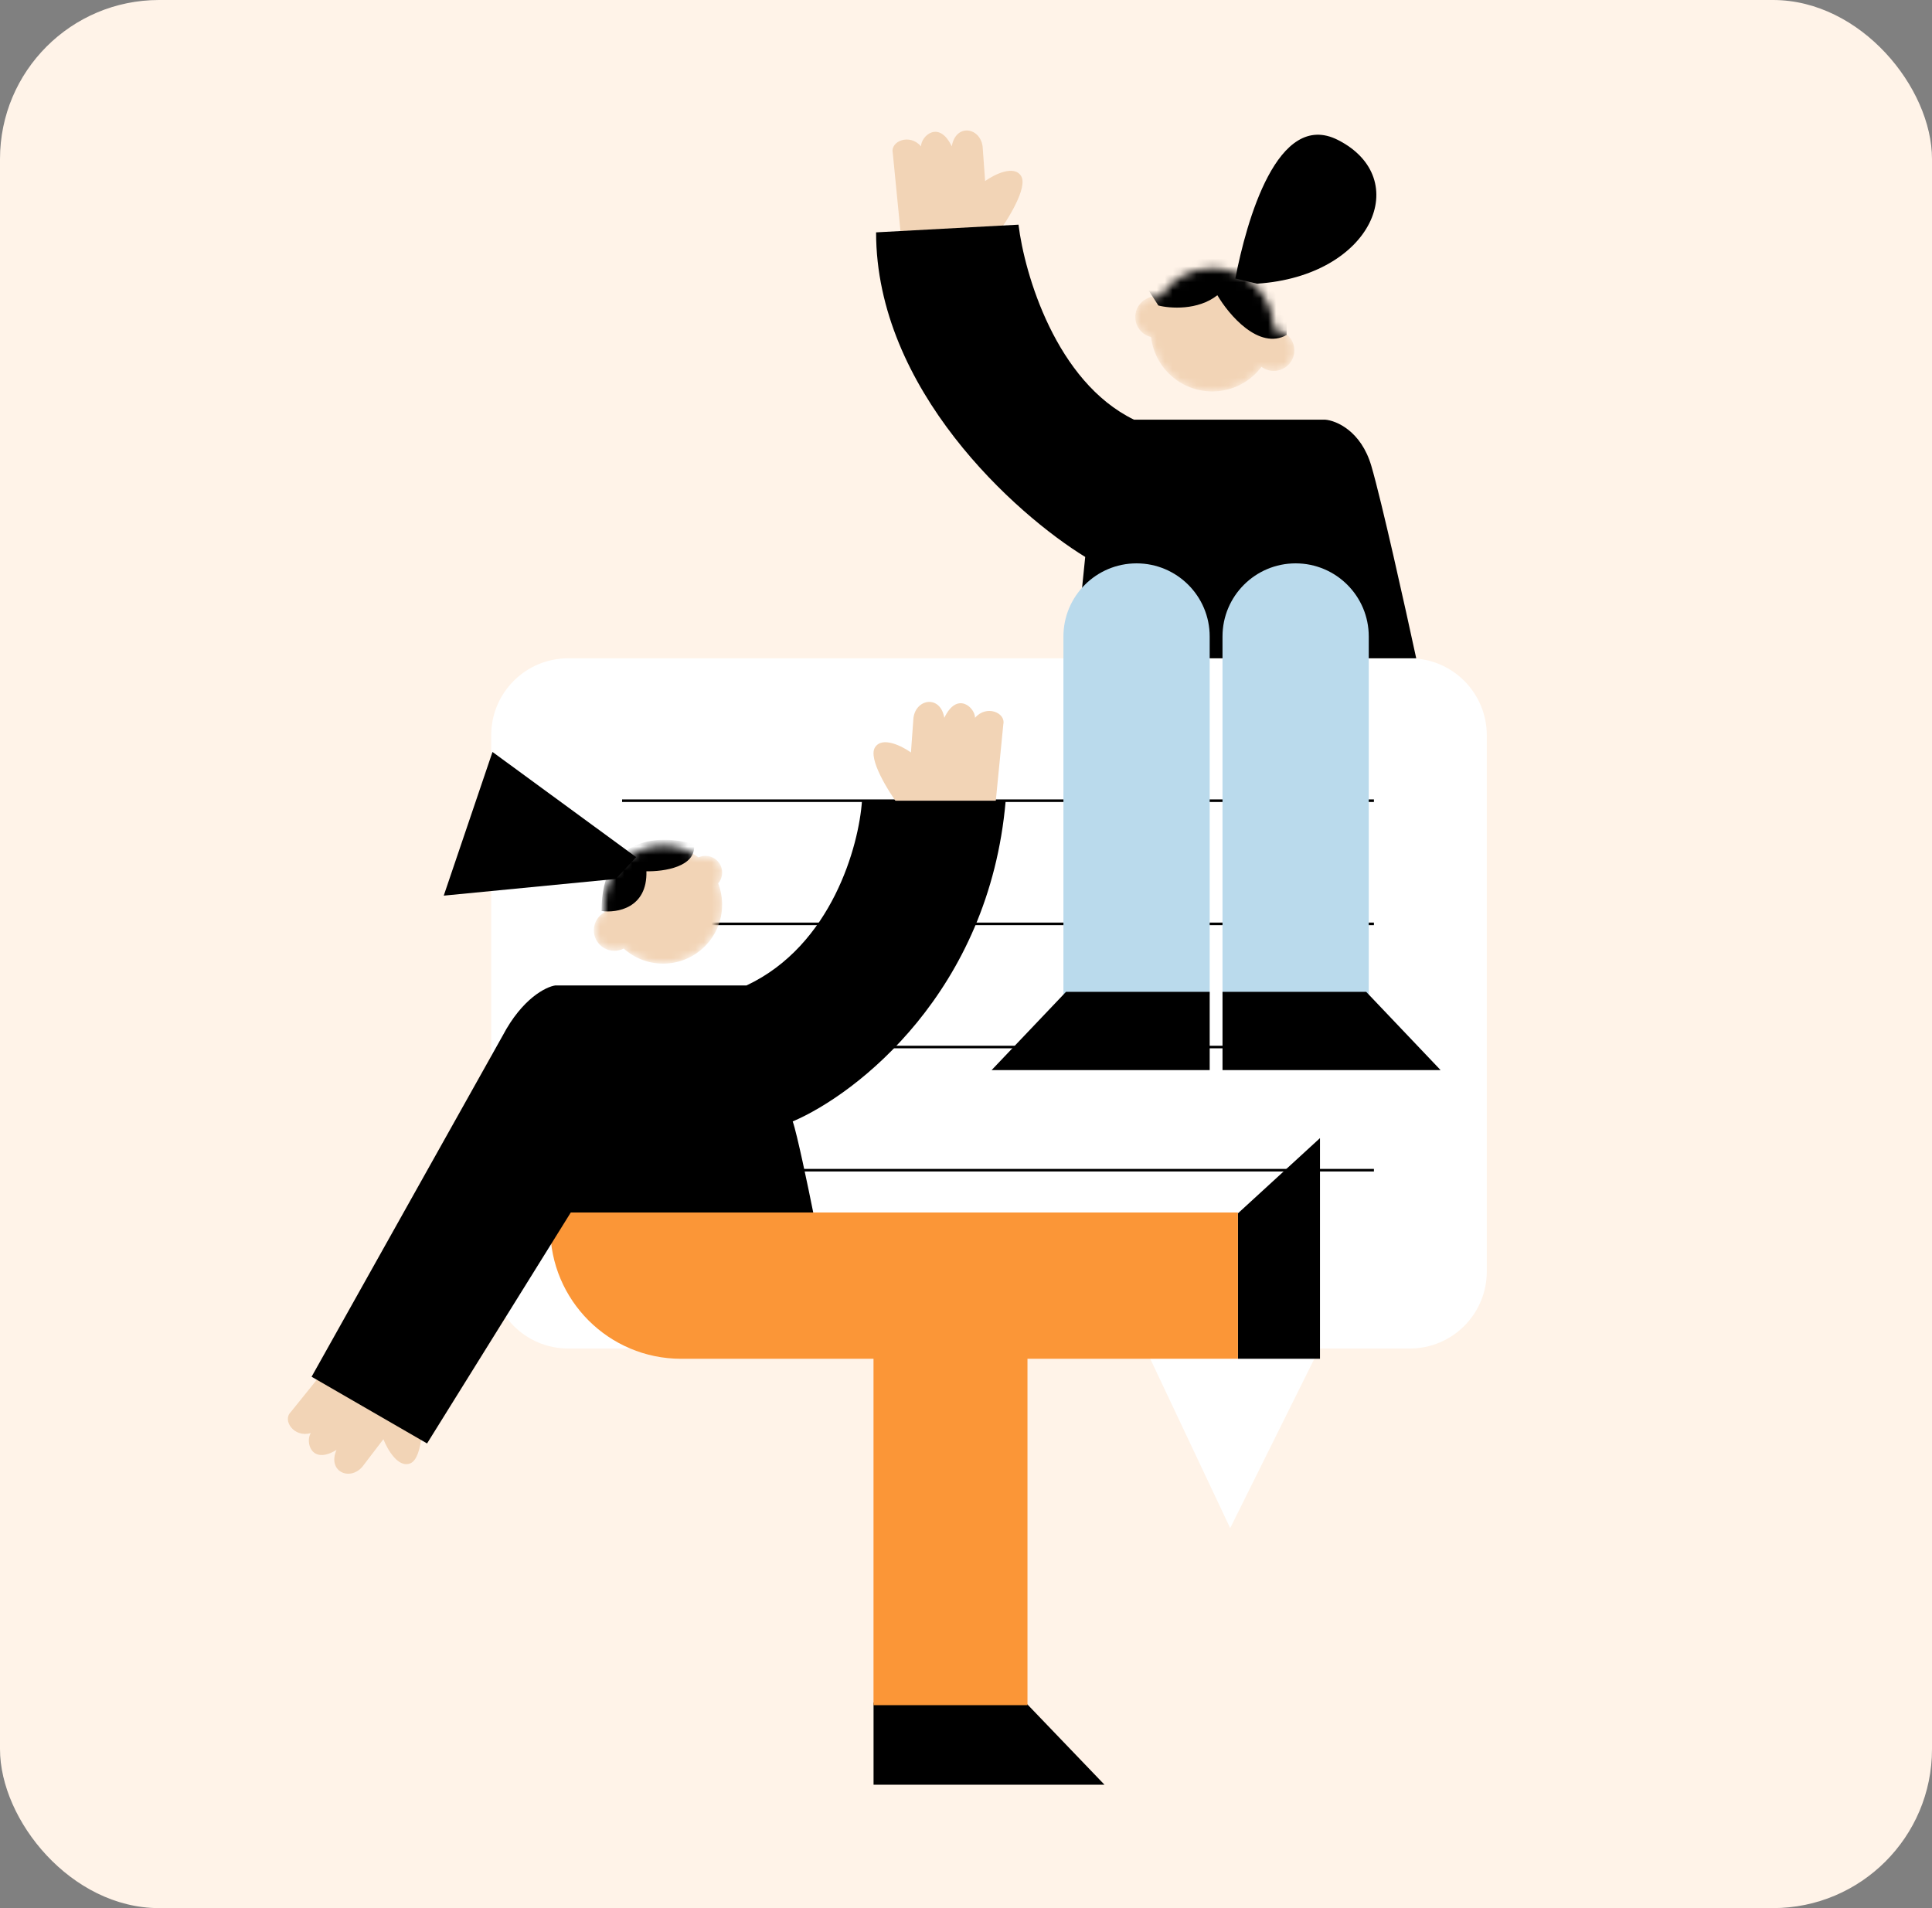 <?xml version="1.0" encoding="UTF-8"?> <svg xmlns="http://www.w3.org/2000/svg" width="243" height="240" viewBox="0 0 243 240" fill="none"><rect x="0" y="0" width="243" height="240" fill="#808080" stroke="none"/> <rect width="243" height="240" rx="20" fill="#FFF3E8"></rect> <path fill-rule="evenodd" clip-rule="evenodd" d="M71.463 82.8C66.116 82.8 61.781 87.134 61.781 92.482V159.933C61.781 165.28 66.116 169.615 71.463 169.615H144.064L154.729 192.206L165.954 169.615H177.32C182.667 169.615 187.002 165.28 187.002 159.933V92.482C187.002 87.134 182.667 82.8 177.32 82.8H71.463Z" fill="white"></path> <line x1="78.246" y1="100.711" x2="172.807" y2="100.711" stroke="black" stroke-width="0.323"></line> <line x1="78.246" y1="116.203" x2="172.807" y2="116.203" stroke="black" stroke-width="0.323"></line> <line x1="78.246" y1="131.694" x2="172.807" y2="131.694" stroke="black" stroke-width="0.323"></line> <line x1="78.246" y1="147.185" x2="172.807" y2="147.185" stroke="black" stroke-width="0.323"></line> <mask id="mask0_1315_9923" style="mask-type:alpha" maskUnits="userSpaceOnUse" x="142" y="33" width="21" height="17"> <path fill-rule="evenodd" clip-rule="evenodd" d="M158.668 46.139C157.255 48.019 155.006 49.235 152.472 49.235C148.499 49.235 145.224 46.243 144.778 42.389C143.638 42.122 142.789 41.098 142.789 39.876C142.789 38.45 143.945 37.294 145.371 37.294C145.56 37.294 145.745 37.314 145.923 37.353C147.295 35.184 149.716 33.744 152.472 33.744C156.75 33.744 160.218 37.212 160.218 41.49C161.642 41.491 162.797 42.647 162.797 44.072C162.797 45.497 161.641 46.653 160.215 46.653C159.635 46.653 159.099 46.462 158.668 46.139Z" fill="white"></path> </mask> <g mask="url(#mask0_1315_9923)"> <path fill-rule="evenodd" clip-rule="evenodd" d="M158.668 46.139C157.255 48.019 155.006 49.235 152.472 49.235C148.499 49.235 145.224 46.243 144.778 42.389C143.638 42.122 142.789 41.098 142.789 39.876C142.789 38.45 143.945 37.294 145.371 37.294C145.56 37.294 145.745 37.314 145.923 37.353C147.295 35.184 149.716 33.744 152.472 33.744C156.75 33.744 160.218 37.212 160.218 41.49C161.642 41.491 162.797 42.647 162.797 44.072C162.797 45.497 161.641 46.653 160.215 46.653C159.635 46.653 159.099 46.462 158.668 46.139Z" fill="#F2D4B6"></path> <path d="M161.83 42.135C158.344 44.072 154.568 39.607 153.116 37.133C150.663 39.069 147.145 38.8 145.693 38.424L143.918 35.68L147.629 29.71L161.83 35.68V42.135Z" fill="black"></path> </g> <path d="M168.284 17.607C160.668 13.735 156.774 27.827 155.375 35.035L158.118 35.681C172.641 34.712 177.805 22.448 168.284 17.607Z" fill="black"></path> <path d="M112.287 19.221L113.255 29.064L125.357 29.548C126.756 27.666 129.327 23.546 128.423 22.126C127.52 20.706 125.035 21.964 123.905 22.771L123.589 18.414C123.266 15.994 120.2 15.51 119.71 18.414C118.096 15.025 115.843 17.123 115.843 18.414C114.423 16.736 111.964 17.769 112.287 19.221Z" fill="#F2D4B6"></path> <path d="M126.194 91.094L125.226 100.937L113.123 101.421C111.725 99.539 109.153 95.419 110.057 93.999C110.961 92.579 113.446 93.837 114.575 94.644L114.892 90.287C115.214 87.867 118.28 87.382 118.771 90.287C120.384 86.898 122.637 88.996 122.637 90.287C124.057 88.609 126.516 89.642 126.194 91.094Z" fill="#F2D4B6"></path> <path d="M36.559 177.624L42.764 169.921L53.152 176.149C53.29 178.491 53.182 183.346 51.648 184.039C50.114 184.731 48.725 182.316 48.223 181.022L45.57 184.493C43.974 186.341 41.144 185.065 42.326 182.367C39.119 184.317 38.384 181.328 39.092 180.248C36.984 180.873 35.493 178.662 36.559 177.624Z" fill="#F2D4B6"></path> <path d="M128.103 28.258L110.191 29.226C110.191 48.977 127.727 64.673 136.494 70.052L135.203 82.8H178.127C176.782 76.56 173.77 62.984 172.479 58.595C171.188 54.205 168.068 52.893 166.67 52.785H142.626C132.815 48.009 128.856 34.443 128.103 28.258Z" fill="black"></path> <path d="M133.754 80.056C133.754 74.977 137.872 70.859 142.952 70.859C148.032 70.859 152.15 74.977 152.15 80.056V125.078H133.754V80.056Z" fill="#BADAEC"></path> <path d="M153.762 80.056C153.762 74.977 157.88 70.859 162.96 70.859C168.04 70.859 172.158 74.977 172.158 80.056V125.078H153.762V80.056Z" fill="#BADAEC"></path> <path d="M124.719 134.598L134.078 124.755H152.151V134.598H124.719Z" fill="black"></path> <path d="M181.195 134.598L171.836 124.755H153.763V134.598H181.195Z" fill="black"></path> <path d="M138.918 224.48L129.008 214.152H109.872V224.48H138.918Z" fill="black"></path> <path d="M166.023 143.151L155.695 152.62L155.695 170.906L166.023 170.906L166.023 143.151Z" fill="black"></path> <path d="M69.207 152.51H155.7V170.906H85.666C76.576 170.906 69.207 163.537 69.207 154.447V152.51Z" fill="#FB9637"></path> <path d="M69.851 123.948H93.895C104.61 118.914 108.041 106.359 108.418 100.711H126.491C124.425 124.723 107.772 137.611 99.704 141.053C100.22 142.473 101.64 149.283 102.286 152.51H71.788L53.714 181.556L39.191 173.165L63.235 130.242C65.688 125.594 68.668 124.11 69.851 123.948Z" fill="black"></path> <mask id="mask1_1315_9923" style="mask-type:alpha" maskUnits="userSpaceOnUse" x="74" y="106" width="17" height="16"> <path fill-rule="evenodd" clip-rule="evenodd" d="M90.826 113.782C90.826 117.882 87.503 121.205 83.403 121.205C81.499 121.205 79.762 120.488 78.448 119.309C78.096 119.49 77.696 119.591 77.273 119.591C75.847 119.591 74.691 118.435 74.691 117.009C74.691 116.03 75.237 115.177 76.042 114.74C76.001 114.426 75.981 114.107 75.981 113.782C75.981 109.683 79.304 106.359 83.403 106.359C85.073 106.359 86.614 106.911 87.855 107.841C88.121 107.719 88.418 107.65 88.731 107.65C89.889 107.65 90.828 108.589 90.828 109.748C90.828 110.266 90.641 110.74 90.329 111.106C90.65 111.936 90.826 112.839 90.826 113.782Z" fill="#FBEBDB"></path> </mask> <g mask="url(#mask1_1315_9923)"> <path fill-rule="evenodd" clip-rule="evenodd" d="M90.826 113.782C90.826 117.882 87.503 121.205 83.403 121.205C81.499 121.205 79.762 120.488 78.448 119.309C78.096 119.49 77.696 119.591 77.273 119.591C75.847 119.591 74.691 118.435 74.691 117.009C74.691 116.03 75.237 115.177 76.042 114.74C76.001 114.426 75.981 114.107 75.981 113.782C75.981 109.683 79.304 106.359 83.403 106.359C85.073 106.359 86.614 106.911 87.855 107.841C88.121 107.719 88.418 107.65 88.731 107.65C89.889 107.65 90.828 108.589 90.828 109.748C90.828 110.266 90.641 110.74 90.329 111.106C90.65 111.936 90.826 112.839 90.826 113.782Z" fill="#F2D4B6"></path> <path d="M81.304 109.587C81.433 114.234 77.593 114.858 75.656 114.589C75.656 104.907 83.402 104.961 87.275 106.198C87.662 109.038 83.456 109.64 81.304 109.587Z" fill="black"></path> </g> <path d="M55.812 112.653L77.436 110.555L80.018 107.812L61.944 94.579L55.812 112.653Z" fill="black"></path> <rect x="109.867" y="168.97" width="19.364" height="45.505" fill="#FB9637"></rect> </svg> 